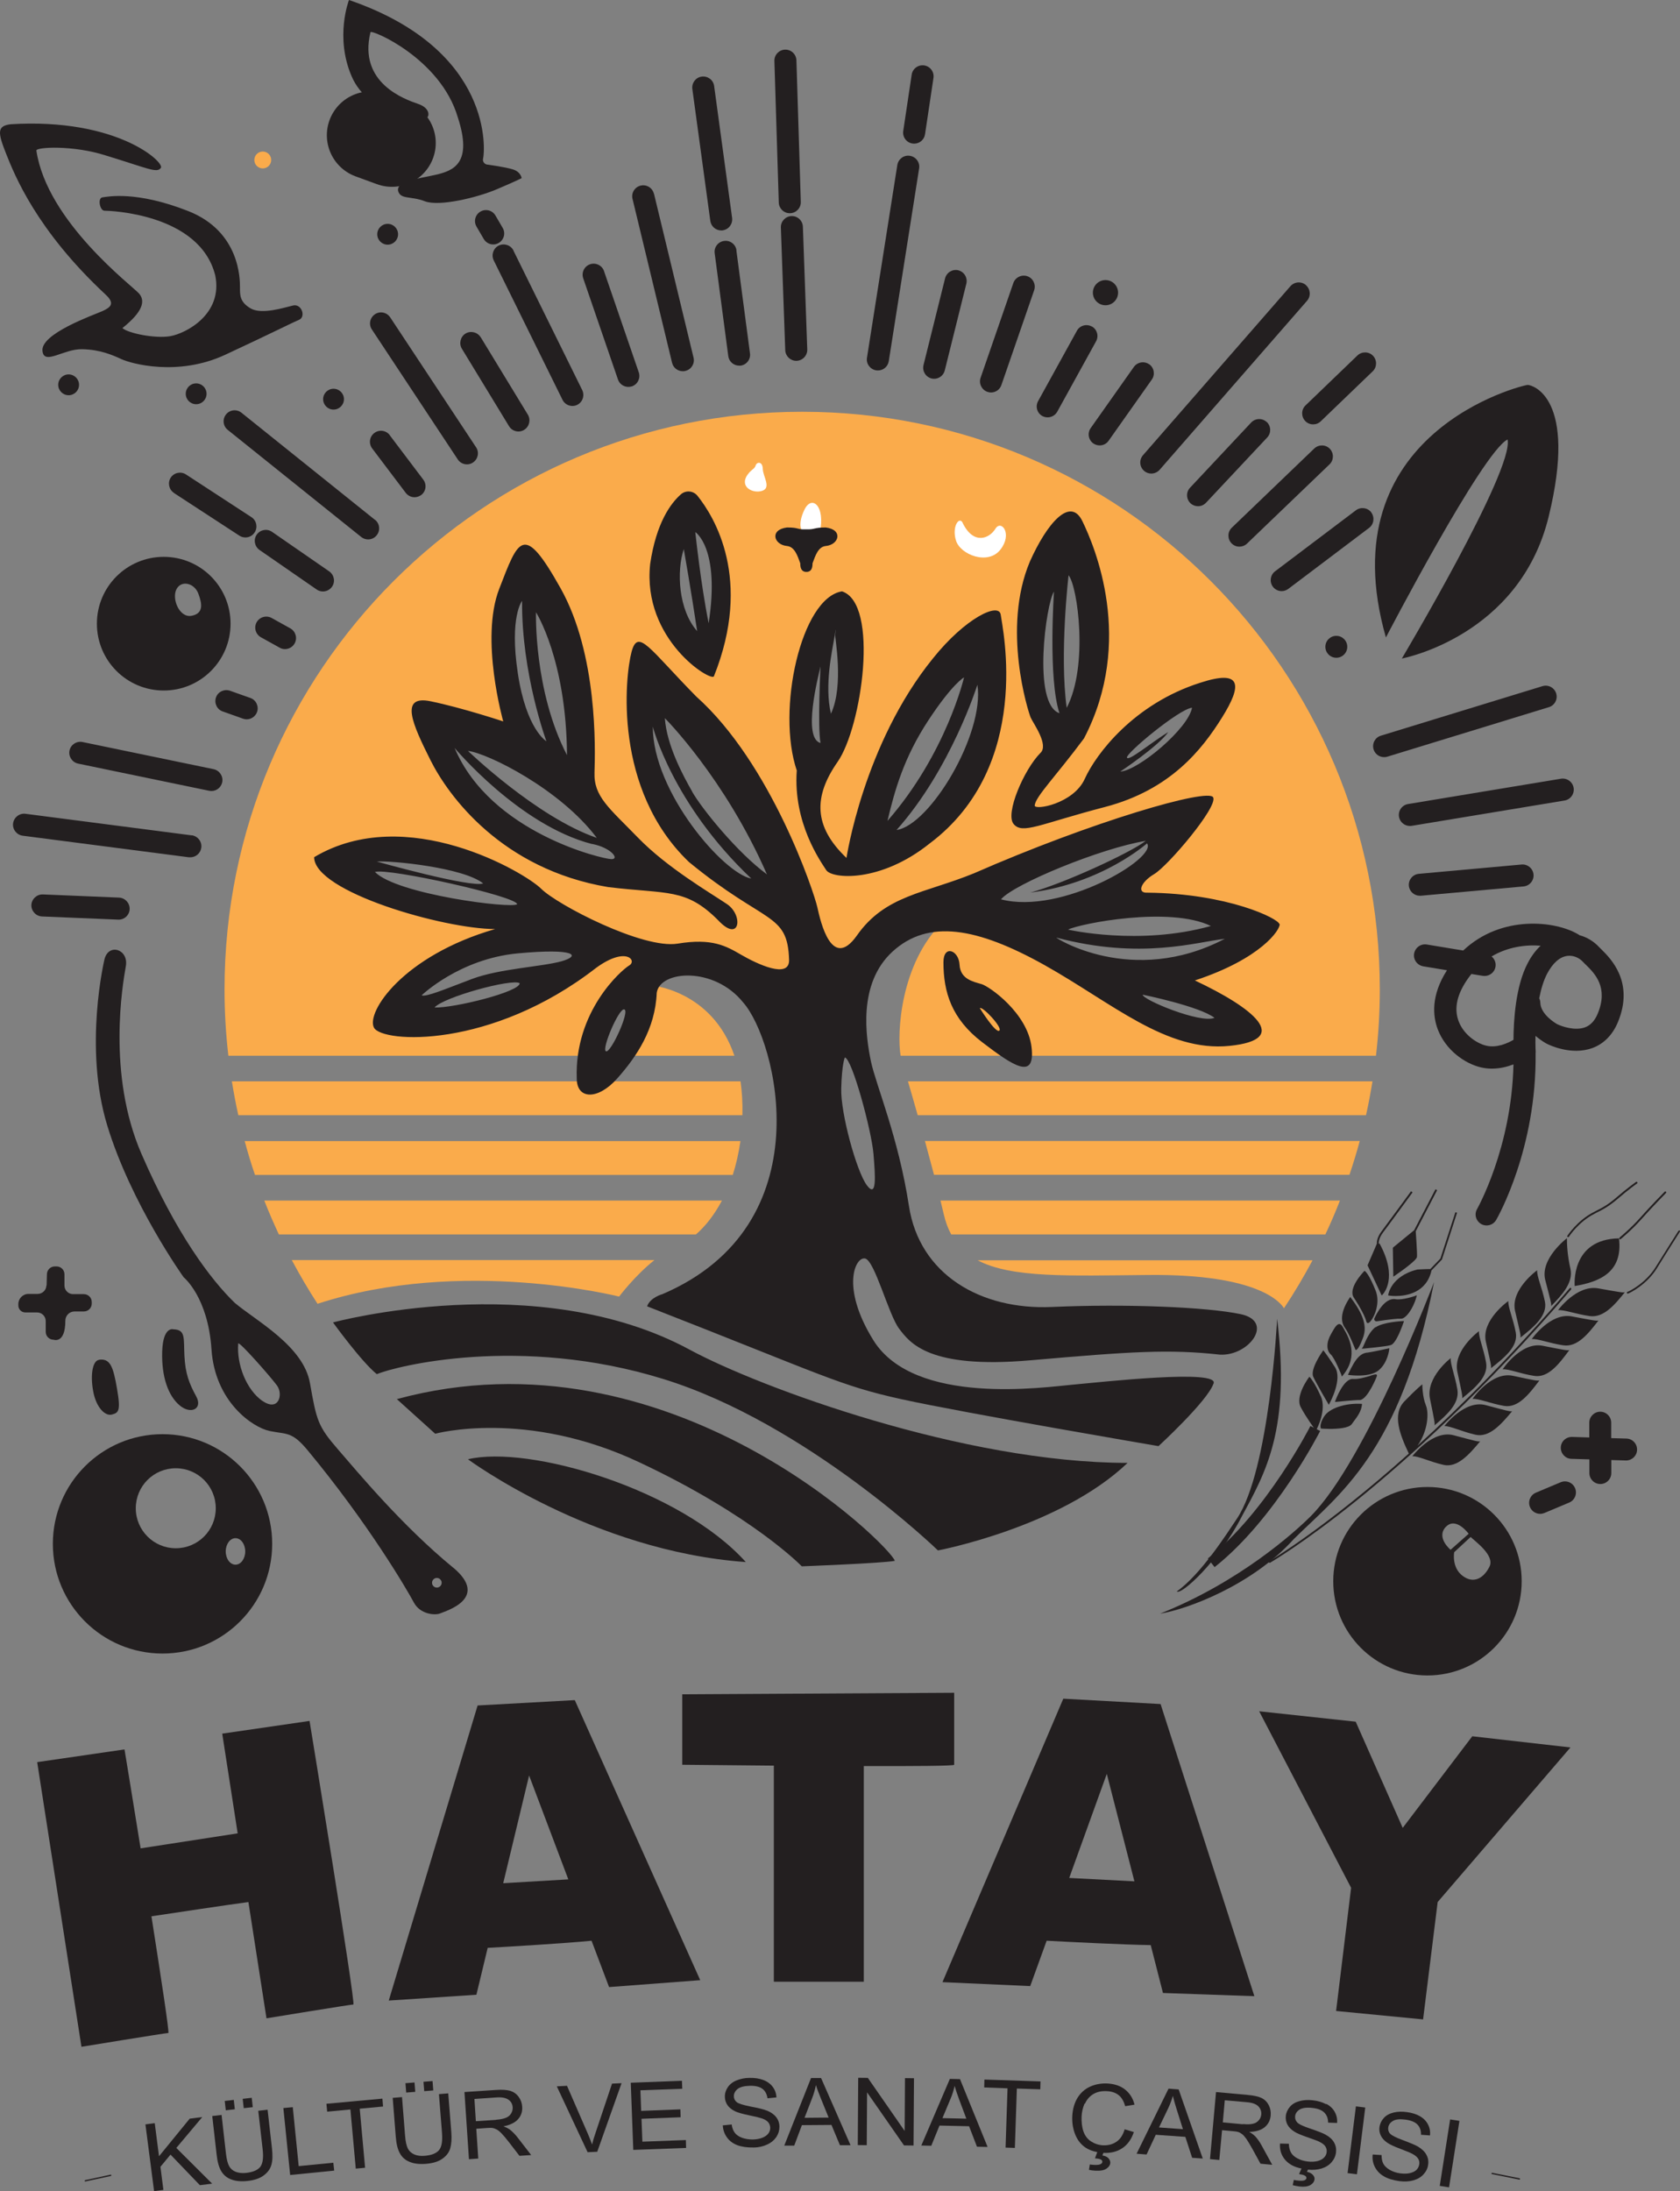 <?xml version="1.0" encoding="utf-8"?>
<svg xmlns="http://www.w3.org/2000/svg" viewBox="36.576 72.25 153.344 199.97" width="153.344px" height="199.97px">
  <rect x="36.576" y="72.25" width="153.344" height="199.97" fill="#808080" stroke="none"/>
  <defs>
    <style>
      .st0 {
        fill: none;
        stroke-miterlimit: 10;
      }

      .st0, .st1 {
        stroke: #231f20;
      }

      .st1 {
        stroke-linecap: round;
        stroke-linejoin: round;
        stroke-width: 8px;
      }

      .st1, .st2 {
        fill: #231f20;
      }

      .st3 {
        fill: #fff;
      }

      .st4 {
        fill: #dadbdc;
      }

      .st5 {
        fill: #faab4b;
      }
    </style>
  </defs>
  <g transform="matrix(1, 0, 0, 1, 0, -7.105427357601002e-15)">
    <path class="st5" d="M109.79,109.83c-29.12,0-52.72,23.6-52.72,52.72,0,2.05.12,4.06.35,6.05h46.19c-2.05-6.03-7.65-6.43-7.65-6.43l1.99-2.21,7.52,1.88s5.64,1.88,5.97,1.88,5.53-5.64,5.53-5.64c0,0,9.73-5.64,5.64-1.66-3.86,3.76-4.18,10.17-3.83,12.18h43.39c.23-1.98.35-4,.35-6.05,0-29.12-23.6-52.72-52.72-52.72ZM85.42,128.13s.03-.07.06-.08c.04,0,.07,0,.09.04.03.04,2.79,4.45,2.84,13.08,0,.04-.03.07-.06.08,0,0-.01,0-.02,0-.03,0-.06-.02-.07-.05-3.03-5.83-2.84-13.01-2.84-13.08ZM84.16,127.02s.06-.04.09-.03c.03.01.06.04.06.08-.05,6.57,2.19,12.73,2.21,12.79.01.03,0,.07-.02.09-.02.01-.03.02-.05.02-.01,0-.03,0-.04-.01-.08-.04-1.88-1.13-2.65-6.28-.77-5.14.36-6.61.41-6.67ZM79.21,140.75s.05-.05.09-.05c1.91.23,8.52,3.57,11.82,7.97.02.03.02.07,0,.1-.02.02-.04.03-.07.03,0,0-.02,0-.03,0-5.45-1.87-11.73-7.89-11.8-7.95-.03-.02-.03-.06-.02-.1ZM78.02,140.43s.08-.01.11.02c.06.07,5.94,7.05,12.5,8.74,1.35.26,2.16.95,2.13,1.32,0,.07-.06.24-.37.24-.85,0-11.12-2.45-14.39-10.21-.02-.04,0-.08.03-.1ZM70.96,150.8c1.33-.12,7.98.56,9.77,2.02.02.02.04.05.03.08s-.03.05-.06.06c-.1.03-.24.04-.41.04-2.06,0-9.03-1.95-9.35-2.04-.04-.01-.06-.05-.06-.09,0-.04.04-.07.08-.08ZM70.72,151.81s.03-.05.05-.06c1.08-.36,11.59,1.91,12.92,2.8.11.08.17.14.17.22,0,.02,0,.05-.02.07-.05.05-.18.11-.7.11-.02,0-.03,0-.05,0-2.43-.02-10.59-1.24-12.35-3.05-.02-.02-.03-.05-.02-.08ZM83.97,162.23c-.81.84-5.95,2.05-7.64,2.05-.03,0-.07,0-.1,0-.03,0-.06-.02-.07-.05s0-.06.01-.09c.76-.92,7.09-2.72,7.88-2.24.02.01.04.04.04.07,0,.08-.03.17-.12.26ZM87.86,160.06c-.7.2-1.71.34-2.87.5-1.77.25-3.77.53-5.28,1.1-.48.18-.93.35-1.34.51-1.59.61-2.63,1.01-3.13,1.01-.08,0-.14,0-.19-.03-.03,0-.05-.03-.05-.06,0-.03,0-.06.02-.08.03-.03,3.52-3.36,8.82-3.85,1.47-.14,4.9-.39,5.02.25.04.22-.29.44-.99.64ZM92.13,168.18s-.12.11-.22.11c-.02,0-.04,0-.06-.01-.12-.04-.23-.2,0-.98.29-.97,1.23-3.11,1.71-3,.05.01.13.05.16.17.16.6-1.03,3.21-1.59,3.72ZM100,120.74s.06-.02.09,0c.09.06,2.31,1.55,1.26,8.41,0,.04-.04.07-.08.07h0s-.07-.03-.08-.07c-.71-3.51-1.22-8.28-1.22-8.33,0-.03.01-.06.04-.08ZM98.91,122.33s.05-.06.09-.06c.04,0,.07.03.08.07,0,.04.73,4.15,1.22,7.49,0,.04-.01.07-.05.09-.01,0-.02,0-.04,0-.02,0-.05,0-.06-.03-1.69-1.91-1.96-5.42-1.24-7.57ZM105.22,152.47s-.04.05-.07.05c0,0,0,0-.01,0-1.31-.23-3.56-2.24-5.48-4.89-2.27-3.13-3.57-6.43-3.57-9.07,0-.04.03-.08.07-.08.04,0,.08.02.09.06,0,.02.46,1.79,1.79,4.36,1.22,2.38,3.46,5.95,7.18,9.47.03.03.03.07.02.1ZM106.64,152.11s-.03.02-.05.02c-.02,0-.03,0-.05-.02-2.81-2.07-6-6.09-6.85-7.57-.58-1.01-2.33-4.07-2.51-6.75,0-.03.02-.07.05-.08.03-.01.07,0,.09.02.06.06,5.55,5.61,9.34,14.29.02.03,0,.08-.02.1ZM111.56,140.05s0,.06-.03.08c-.02.01-.04.02-.06.02,0,0-.01,0-.02,0-1.1-.29-1.14-2.62-.1-6.91l.04-.18s.05-.07.09-.06c.04,0,.07.04.07.09,0,.05-.27,5.5,0,6.97ZM112.49,137.43s-.04.05-.08.05c0,0,0,0,0,0-.04,0-.06-.03-.07-.06-.54-2.3-.06-4.94.23-6.51.04-.21.07-.4.1-.57.12-.72.12-.72.21-.71q.09.01.01.57s0,0,0,0c0,.04.02.23.05.45.16,1.27.57,4.63-.44,6.78ZM147.14,156.69s.05.05.05.08-.03.06-.06.07c-2.48.69-4.96.91-7.09.91-3.45,0-5.96-.56-6-.57-.03,0-.06-.04-.06-.07,0-.03.01-.07.05-.08,1.17-.58,9.34-2.17,13.11-.33ZM138.78,142.6s2.83-1.89,4.02-3.18c-.45.3-.91.63-1.33.93-1.16.83-1.78,1.25-2.01,1.17-.05-.02-.08-.05-.1-.11-.02-.06,0-.13.08-.23.59-.86,4.81-4.32,5.93-4.43.03,0,.05,0,.07.03.02.02.03.05.02.07-.34,1.95-4.94,5.78-6.62,5.9,0,0,0,0,0,0-.04,0-.07-.02-.08-.06-.01-.04,0-.08.03-.1ZM134.03,124.74s.03-.06.06-.07c.03,0,.07,0,.09.03.83,1,1.84,8.36-.16,12.19-.01.03-.04.04-.07.04,0,0,0,0-.01,0-.04,0-.06-.03-.07-.07-.66-4.84.16-12.05.17-12.12ZM131.84,130.38c.18-1.93.56-3.72.87-4.18.02-.03.06-.04.1-.03.04.01.06.05.06.08,0,.08-.54,7.95.5,11.07.01.03,0,.06-.02.09-.02.02-.04.02-.06.02,0,0-.02,0-.03,0-.49-.16-.87-.63-1.12-1.4-.56-1.67-.42-4.25-.29-5.65ZM117.58,147.25s-.03,0-.04,0c-.03-.02-.05-.06-.04-.09.65-2.76,1.47-5.74,3.73-9.18,2.21-3.36,3.26-3.94,3.3-3.97.03-.02.06-.01.09,0,.03.02.04.05.03.09-.02.07-1.68,7.03-7.01,13.13-.02.02-.04.03-.06.03ZM122.24,144.97c-1.38,1.85-2.73,2.96-3.82,3.11,0,0,0,0-.01,0-.03,0-.06-.02-.07-.04-.02-.03-.01-.07.01-.1,4.92-5.53,7.34-13.16,7.36-13.23.01-.04.05-.06.09-.06.04,0,.07.03.08.07.43,2.93-1.5,7.37-3.64,10.24ZM127.93,154.4s-.05-.03-.06-.06,0-.06.02-.08c1.22-1.46,9.28-4.71,13.26-5.36.04,0,.08.01.09.05.02.04,0,.08-.03.1-1.29.99-6.24,3.32-9.43,4.38,5.77-1.07,9.39-4.26,9.43-4.29.02-.02.04-.02.06-.02.02,0,.04.01.06.03.11.15.18.41-.12.85-.69,1.02-2.89,2.42-5.34,3.38-1.33.52-3.58,1.25-5.83,1.25-.72,0-1.43-.07-2.12-.25ZM147.46,165.22c-.15.06-.35.09-.58.09-1.62,0-5.02-1.36-5.87-1.99-.16-.12-.22-.21-.21-.29,0-.02.02-.04.03-.06.02-.01.04-.02.07-.01.21.04,5.2,1.07,6.58,2.12.02.02.04.05.03.08,0,.03-.02.05-.05.07ZM148.41,158c-2.83,1.48-5.49,1.94-7.71,1.94-1.16,0-2.19-.12-3.06-.29-2.82-.55-4.62-1.68-4.7-1.76-.03-.03-.03-.07-.01-.11s.06-.05.1-.04c6.28,1.67,10.91.86,13.67.37.64-.11,1.2-.21,1.67-.26.04,0,.08.02.09.06.01.04,0,.08-.04.1Z"/>
    <path class="st5" d="M104.16,170.94h-46.42c.17,1.04.36,2.07.59,3.09h46.01c.03-1.14-.04-2.16-.17-3.09Z"/>
    <path class="st5" d="M103.46,179.48c.3-.94.54-1.97.7-3.09h-45.25c.28,1.04.59,2.08.94,3.09h43.61Z"/>
    <path class="st5" d="M100.1,184.91c.86-.75,1.68-1.78,2.37-3.09h-41.77c.41,1.05.86,2.08,1.33,3.09h38.06Z"/>
    <path class="st5" d="M93.08,190.59s1.45-1.93,3.23-3.34h-33.1c.73,1.37,1.51,2.7,2.35,3.99,13.16-4.3,27.52-.66,27.52-.66Z"/>
    <path class="st5" d="M121,176.38c.27.99.55,2.03.83,3.09h37.92c.34-1.02.66-2.05.94-3.09h-39.68Z"/>
    <path class="st5" d="M119.45,170.94c.25.86.56,1.91.89,3.09h40.92c.23-1.02.42-2.05.59-3.09h-42.4Z"/>
    <path class="st5" d="M125.79,187.26c3.09,1.64,8.28,1.42,15.62,1.35,10.16-.1,12.11,2.6,12.36,3.04.94-1.41,1.81-2.88,2.61-4.38h-30.58Z"/>
    <path class="st5" d="M122.42,181.82c.1.42.2.84.3,1.25.16.7.39,1.31.68,1.84h34.15c.48-1.01.92-2.04,1.33-3.09h-36.46Z"/>
    <path class="st3" d="M104.8,115.59c.35-.51.65-.52.75-.86s.63-.4.65.31.79,1.71-.04,2-2.13-.33-1.36-1.46Z"/>
    <path class="st3" d="M109.79,120.73s-.46-.56.21-1.96c.67-1.4,1.94-.35,1.4,2.09-.54,2.44-1.55.38-1.61-.13Z"/>
    <path class="st2" d="M72.8,199.94l3.5,3.16s8.27-2.28,18.64,2.61c10.38,4.88,14.82,9.49,14.82,9.49,0,0,7.38-.28,8.49-.5-.22-1.17-20.53-21.53-45.45-14.76ZM66.97,192.94s2.61,3.61,4,4.72c1.72-.72,13.04-3.61,26.14.44s25.08,15.65,25.08,15.65c0,0,11.15-2.11,17.31-7.99-14.93,0-33.57-6.88-39.95-10.32-13.93-7.55-32.57-2.5-32.57-2.5ZM79.29,205.43s11.32,8.38,25.36,9.38c-5.99-6.66-19.81-10.71-25.36-9.38ZM108.41,122.08c.71.07.97.92,1.21,1.58,0,.36.07.72.46.78.03,0,.07,0,.1,0,.03,0,.06,0,.1,0,.39-.06.46-.41.46-.78.25-.66.5-1.51,1.21-1.58,1.21-.11,1.61-1.49,0-1.69-1.15,0-.95.2-1.81.17-.86.03-.58-.17-1.73-.17-1.61.2-1.21,1.58,0,1.69ZM109.3,142.59c-.33,4.79,2.17,8.26,2.69,9.07.52.81,4.94,1.18,9.44-2.43,9.44-7.08,6.64-19.69,6.49-20.87-.15-1.18-3.24.29-6.19,3.98-6.34,7.82-7.89,18.21-7.89,18.21-3.02-2.88-3.02-5.6-.81-8.77,2.21-3.17,3.83-14.45.4-15.56-3.73.59-6.01,10.84-4.12,16.37ZM118.41,148c4.99-5.6,7.38-13.26,7.38-13.26.67,4.49-4.33,12.82-7.38,13.26ZM121.3,138.01c2.22-3.38,3.27-3.94,3.27-3.94,0,0-1.61,6.94-6.99,13.1.67-2.83,1.5-5.77,3.72-9.16ZM111.47,140.06c-1.66-.44-.22-6.05,0-6.99,0,0-.28,5.49,0,6.99ZM112.75,130.35c.22-1.33.06-.17.06-.17-.06.17.83,4.61-.39,7.21-.61-2.61.11-5.72.33-7.05ZM129.1,147.46c.81.96,2.36,0,8.33-1.56,5.97-1.56,8.85-5.22,10.69-8.17s1.84-4.42-1.99-3.17c-6.05,1.92-9.51,6.49-10.54,8.77-1.03,2.29-4.61,2.9-4.57,2.43.07-.81,1.92-2.65,4.5-6.12,4.65-8.92.96-17.55-.15-19.83-1.11-2.29-3.24.22-4.79,3.69-2.58,6.12-.15,13.71.07,14.23s1.7,2.51.88,3.25c-1.47,1.48-3.24,5.53-2.43,6.48ZM139.44,141.39c-.11-.39,4.77-4.44,5.94-4.55-.33,1.89-4.88,5.72-6.55,5.83,0,0,3.5-2.33,4.38-3.61-1.61,1-3.66,2.72-3.77,2.33ZM134.11,124.75c.83,1,1.83,8.27-.17,12.1-.67-4.88.17-12.1.17-12.1ZM132.78,126.24s-.55,7.94.5,11.1c-2.5-.83-1.22-10.04-.5-11.1ZM126.15,162.06c-.74-.22-1.92-.44-1.99-1.77-.07-1.33-1.47-1.85-1.47-.22,0,2.73.74,5.16,3.54,7.3,2.8,2.14,4.87,3.54,4.5.44-.37-3.1-3.83-5.53-4.57-5.75ZM127.79,166.31c-.33.28-1.78-2.05-1.78-2.05.22-.22,2.11,1.78,1.78,2.05ZM92.09,153.21c5.46.66,7.08.07,10.03,3.02,1.99,2.14,2.34-.44.81-1.47-1.53-1.03-5.46-3.32-8.11-6.05-2.65-2.73-4.06-3.76-3.98-5.97.07-2.21.29-10.77-3.1-16.81-3.39-6.05-3.83-4.5-5.6.07-1.77,4.57.37,12.09.37,12.09,0,0-3.76-1.25-6.64-1.84s-1.62,2.14,0,5.38,6.49,9.95,16.22,11.58ZM85.5,128.13s2.77,4.33,2.83,13.04c-3.05-5.88-2.83-13.04-2.83-13.04ZM84.23,127.08c-.06,6.66,2.22,12.82,2.22,12.82,0,0-1.83-1.05-2.61-6.21-.78-5.16.39-6.6.39-6.6ZM91.05,148.72c-5.49-1.89-11.76-7.94-11.76-7.94,1.83.22,8.43,3.5,11.76,7.94ZM90.61,149.27c1.72.33,2.55,1.39,1.78,1.39s-11.04-2.39-14.32-10.15c0,0,5.88,7.05,12.54,8.77ZM153.36,156.6c-.07-.52-4.72-2.8-12.02-2.88-1.03.07-.66-.96.59-1.7,1.25-.74,5.82-6.12,5.38-7-.44-.88-11.06,2.21-21.83,6.93-4.5,1.84-8.11,1.99-10.69,5.68-2.29,3.24-3.32-1.25-3.61-2.58s-4.2-13.12-11.06-19.24c-4.28-4.35-5.31-6.27-5.9-4.06-.59,2.21-1.7,12.53,5.24,19.17,7,5.75,9,4.57,9.14,8.92.06,1.81-2.95.37-4.35-.44-1.4-.81-2.65-1.55-5.82-1.03-3.17.52-10.99-3.54-12.46-5.01-1.47-1.47-12.31-7.89-20.72-2.88,0,3.17,11.87,6.56,16.52,6.56-8.41,2.43-11.8,7.59-11.06,9,.74,1.4,10.69,1.99,20.28-5.46,2.73-1.99,3.76-.66,3.02-.22-.74.44-5.01,4.2-4.79,10.32,0,1.92,1.92,1.99,3.69,0,1.77-1.99,3.47-4.5,3.61-7.82.29-2.06,5.24-2.43,7.89.88,3.02,3.39,7.45,20.28-7.37,26.62,0,0-1.11.29-1.4,1.11,16.22,6.34,17.55,7.23,23.23,8.48,5.68,1.25,23.45,4.28,23.45,4.28,0,0,4.42-4.06,5.01-5.68.74-1.4-10.32-.15-12.83.07-2.51.22-14.45,1.99-18.21-4.06-3.02-4.87-1.62-7.67-.74-7.45.88.22,2.14,5.16,3.1,6.41.96,1.25,2.65,3.69,11.94,2.88,9.29-.81,12.68-1.03,17.33-.52,2.65.15,5.01-3.02,1.92-3.69-3.1-.66-10.54-.96-17.25-.66-6.49.29-12.09-2.95-13.05-9.22-.96-6.27-3.02-11.06-3.47-13.2-.44-2.14-1.25-7.08,1.99-10.03s7.67-2.21,13.86,1.25c6.19,3.47,11.13,7.96,16.89,7.37,5.75-.59,2.14-3.47-3.17-5.97,6.05-1.99,7.82-4.65,7.74-5.16ZM96.16,138.56s1.78,7.05,8.99,13.87c-2.5-.44-8.99-7.88-8.99-13.87ZM99.76,144.5c-.89-1.55-2.33-4.27-2.5-6.71,0,0,5.49,5.49,9.32,14.26-2.72-2-5.94-5.99-6.83-7.55ZM80.68,152.88c-1.22.39-9.71-2-9.71-2,1.28-.11,7.94.55,9.71,2ZM70.8,151.83c1.17-.39,12.93,2.22,12.98,2.94-.44.44-10.99-.89-12.98-2.94ZM76.24,164.2c.78-.94,7.05-2.66,7.77-2.22.06.78-5.99,2.28-7.77,2.22ZM87.83,159.98c-1.78.5-5.66.67-8.16,1.61-2.5.94-4.16,1.66-4.61,1.5,0,0,3.44-3.33,8.77-3.83s5.77.22,4,.72ZM91.89,168.2c-.44-.17,1.17-3.94,1.66-3.83.56.12-1.22,4-1.66,3.83ZM116.3,177.52c.17,2.05.33,4.16-.61,2.89-.94-1.28-2.39-6.55-2.33-8.82.06-2.28.33-2.83.33-2.83.67.11,2.44,6.71,2.61,8.77ZM147.1,156.76c-6.55,1.83-13.04.33-13.04.33,1.11-.55,9.27-2.16,13.04-.33ZM127.95,154.32c1.17-1.39,9.1-4.66,13.21-5.33-1.44,1.11-7.6,3.94-10.54,4.72,6.55-.83,10.65-4.49,10.65-4.49,1,1.33-7.82,6.55-13.32,5.11ZM147.43,165.14c-1.28.55-6.6-1.66-6.55-2.11,0,0,5.16,1.05,6.55,2.11ZM133,157.82c7.71,2.05,12.82.39,15.37.11-8.49,4.44-15.59-.17-15.37-.11ZM101.74,133.97c3.55-8.87.03-14.56-1.5-16.47-.38-.47-1.07-.53-1.52-.13-.9.79-2.24,2.56-2.8,6.35-.74,6.93,5.6,10.8,5.82,10.25ZM101.26,129.13c-.72-3.55-1.22-8.32-1.22-8.32,0,0,2.28,1.44,1.22,8.32ZM98.99,122.36s.72,4.11,1.22,7.49c-1.72-1.94-1.89-5.49-1.22-7.49Z"/>
    <path class="st3" d="M124.45,119.97c-.32-.65-1.02.35-.61,1.63s2.92,2.26,4.05.81c1.13-1.44.08-2.78-.46-1.9s-1.98,1.52-2.99-.54Z"/>
    <path class="st2" d="M51.41,203.14c-5.53,0-10.01,4.48-10.01,10.01s4.48,10.01,10.01,10.01,10.01-4.48,10.01-10.01-4.48-10.01-10.01-10.01ZM52.62,213.55c-2.01,0-3.65-1.63-3.65-3.65s1.63-3.65,3.65-3.65,3.65,1.63,3.65,3.65-1.63,3.65-3.65,3.65ZM58.07,215.05c-.49,0-.89-.54-.89-1.21s.4-1.21.89-1.21.89.54.89,1.21-.4,1.21-.89,1.21Z"/>
    <path class="st2" d="M40.83,189.57l.03-1.04c.01-.39.33-.7.72-.7h.16c.4,0,.72.32.72.72v1.02c0,.44.35.79.79.79h.98c.4,0,.72.32.72.72v.14c0,.4-.32.72-.72.72h-.85c-.47,0-.84.38-.84.85,0,2.13-1.07,1.73-1.07,1.73-.4,0-.72-.32-.72-.72v-.98c0-.44-.35-.79-.79-.79h-1.07c-.35,0-.64-.28-.64-.64v-.12c0-.51.41-.93.92-.93.28,0,.58,0,.84,0,.43,0,.79-.34.8-.77Z"/>
    <path class="st2" d="M52.42,193.57c1.11.04.91.79.99,2.42s.44,2.54,1.07,3.69c.63,1.15-.48,1.7-1.51.83s-1.66-2.58-1.59-4.92c.08-2.34,1.03-2.02,1.03-2.02Z"/>
    <path class="st2" d="M45.6,196.35c1.02-.15,1.31.59,1.66,2.66.36,2.06.12,2.18-.48,2.34s-1.43-.63-1.7-2.14c-.28-1.51-.04-2.77.52-2.85Z"/>
    <path class="st2" d="M77.95,215.33c-4.68-3.84-8.72-8.72-10.54-10.82-1.82-2.1-1.94-2.62-2.54-6.02-.59-3.41-4.95-5.71-6.86-7.33-2.18-2.1-5.35-6.3-8.52-13.6-3.17-7.29-1.7-15.58-1.43-17.12.28-1.55-1.55-2.14-1.94-.67,0,0-1.94,8.01.24,15.18,2.18,7.17,6.98,13.87,6.98,13.87,0,0,2.22,1.78,2.54,6.58.32,4.8,3.77,7.13,5.31,7.45,1.55.32,2.02.02,3.45,1.74,5.59,6.74,9.12,12.8,9.71,13.91.59,1.11,1.98,1.19,2.42.99s4.52-1.35,1.19-4.16ZM60.53,200.11c-1.47-1.03-2.36-3.32-2.21-5.24.02-.3,2.95,3.02,3.54,3.83.59.81.15,2.43-1.33,1.4ZM76.45,217.14c-.24,0-.44-.2-.44-.44s.2-.44.44-.44.44.2.44.44-.2.44-.44.44Z"/>
    <path class="st2" d="M47.46,154.17l-6.97-.29c-.55-.02-1.02.41-1.05.96-.02.55.41,1.02.96,1.05l6.97.29s.03,0,.04,0c.54,0,.98-.42,1-.96.02-.55-.41-1.02-.96-1.05ZM54.08,148.49l-15.18-1.97c-.55-.07-1.05.32-1.13.87-.07.55.32,1.05.87,1.13l15.18,1.97s.09,0,.13,0c.5,0,.93-.37,1-.88.07-.55-.32-1.05-.87-1.13ZM56.08,142.45l-11.97-2.48c-.54-.11-1.08.24-1.19.78-.11.54.24,1.07.78,1.19l11.97,2.48c.07.01.14.02.21.02.47,0,.88-.33.98-.8.11-.54-.24-1.07-.78-1.19ZM59.43,135.95l-1.86-.66c-.52-.18-1.1.09-1.28.61-.18.52.09,1.1.61,1.28l1.86.66c.11.04.22.06.33.06.41,0,.8-.26.95-.67.18-.52-.09-1.1-.61-1.28ZM63.08,129.6l-1.71-.95c-.49-.27-1.1-.09-1.37.39-.27.49-.09,1.1.39,1.37l1.71.95c.15.09.32.13.49.13.35,0,.7-.19.88-.52.27-.49.09-1.1-.39-1.37ZM52.45,117.24l5.98,3.9c.17.11.36.16.55.16.33,0,.65-.16.84-.46.3-.46.17-1.09-.29-1.39l-5.98-3.9c-.46-.3-1.09-.17-1.39.29-.3.46-.17,1.09.29,1.39ZM66.63,124.4l-5.22-3.61c-.46-.32-1.08-.2-1.4.25-.32.46-.2,1.08.25,1.4l5.22,3.61c.17.12.37.18.57.18.32,0,.63-.15.83-.43.32-.46.2-1.08-.25-1.4ZM70.81,119.7l-12.19-9.78c-.43-.35-1.07-.28-1.41.15-.35.43-.28,1.07.15,1.41l12.19,9.78c.19.15.41.22.63.22.29,0,.59-.13.78-.38.35-.43.28-1.07-.15-1.41ZM72.15,111.96c-.33-.44-.96-.53-1.41-.19-.44.33-.53.96-.19,1.41l3.06,4.05c.2.26.5.4.8.4.21,0,.42-.07.61-.2.44-.33.53-.96.19-1.41l-3.06-4.05ZM72.19,101.21c-.31-.46-.93-.59-1.39-.28-.46.31-.59.93-.28,1.39l7.84,11.86c.19.29.51.45.84.45.19,0,.38-.05.55-.17.46-.31.59-.93.28-1.39l-7.84-11.86ZM80.45,103.03c-.29-.47-.91-.62-1.38-.34-.47.29-.62.91-.34,1.38l4.31,7.08c.19.31.52.48.86.48.18,0,.36-.05.52-.15.47-.29.62-.91.34-1.38l-4.31-7.08ZM80.73,94.06c.19.32.52.5.87.5.17,0,.34-.04.5-.14.48-.28.64-.89.36-1.37l-.66-1.13c-.28-.48-.89-.64-1.37-.36-.48.28-.64.89-.36,1.37l.66,1.13ZM83.45,95.12c-.25-.5-.85-.7-1.35-.46-.5.25-.7.85-.46,1.35l6.28,12.73c.17.35.53.56.9.56.15,0,.3-.03.44-.1.5-.25.7-.85.46-1.35l-6.28-12.73ZM91.71,96.99c-.18-.52-.75-.8-1.28-.62-.52.18-.8.75-.62,1.28l3.17,9.23c.14.42.53.68.95.68.11,0,.22-.02.33-.05.52-.18.8-.75.62-1.28l-3.17-9.23ZM96.26,89.93c-.13-.54-.67-.87-1.21-.74-.54.13-.87.67-.74,1.21l3.61,14.96c.11.46.52.77.98.77.08,0,.16,0,.24-.03.54-.13.87-.67.74-1.21l-3.61-14.96ZM102.54,93.27c.55-.07.93-.58.86-1.13l-1.64-12.04c-.07-.55-.58-.93-1.13-.86-.55.07-.93.58-.86,1.13l1.64,12.04c.07.5.5.87.99.87.05,0,.09,0,.14,0ZM103.8,95.1c-.07-.55-.58-.94-1.13-.86-.55.07-.94.58-.86,1.13l1.24,9.38c.07.51.5.87.99.87.04,0,.09,0,.13,0,.55-.07.94-.58.86-1.13l-1.24-9.38ZM108.67,91.71s.02,0,.03,0c.55-.02.99-.48.97-1.04l-.4-12.92c-.02-.55-.48-.99-1.04-.97-.55.02-.99.48-.97,1.04l.4,12.92c.02.54.46.97,1,.97ZM108.82,91.97c-.55.02-.99.49-.97,1.04l.4,11.2c.02.54.47.97,1,.97.01,0,.02,0,.04,0,.55-.02.99-.49.97-1.04l-.4-11.2c-.02-.55-.48-.99-1.04-.97ZM121.78,79.36c.08-.55-.3-1.06-.85-1.14-.55-.08-1.06.3-1.14.85l-.77,5.14c-.08.55.3,1.06.85,1.14.05,0,.1.01.15.01.49,0,.92-.36.99-.86l.77-5.14ZM119.63,86.47c-.55-.09-1.06.29-1.15.84l-2.77,17.59c-.09.55.29,1.06.84,1.15.05,0,.11.01.16.01.49,0,.91-.35.99-.85l2.77-17.59c.09-.55-.29-1.06-.84-1.15ZM124.06,96.92c-.54-.13-1.08.19-1.22.73l-1.97,7.92c-.13.54.19,1.08.73,1.22.08.02.16.03.24.03.45,0,.86-.31.97-.76l1.97-7.92c.13-.54-.19-1.08-.73-1.22ZM130.35,97.46c-.52-.18-1.1.1-1.28.62l-2.99,8.65c-.18.52.1,1.1.62,1.28.11.04.22.06.33.06.42,0,.81-.26.95-.68l2.99-8.65c.18-.52-.1-1.1-.62-1.28ZM136.23,102.05c-.49-.27-1.1-.09-1.36.39l-3.54,6.42c-.27.49-.09,1.1.39,1.36.15.08.32.12.48.12.35,0,.7-.19.88-.52l3.54-6.42c.27-.49.09-1.1-.39-1.36ZM141.47,105.5c-.45-.32-1.08-.21-1.4.24l-3.94,5.58c-.32.45-.21,1.08.24,1.4.18.12.38.18.58.18.32,0,.63-.15.82-.43l3.94-5.58c.32-.45.21-1.08-.24-1.4ZM155.78,98.27c-.42-.36-1.05-.32-1.42.1l-13.46,15.43c-.36.42-.32,1.05.1,1.42.19.17.43.25.66.25.28,0,.56-.12.76-.34l13.46-15.43c.36-.42.32-1.05-.1-1.42ZM152.2,110.77c-.4-.38-1.04-.36-1.42.04l-5.58,5.95c-.38.4-.36,1.04.04,1.42.19.18.44.27.69.27.27,0,.53-.11.73-.32l5.58-5.95c.38-.4.36-1.04-.04-1.42ZM155.71,110.67c.2.21.46.31.72.31s.5-.09.7-.28l4.74-4.56c.4-.38.41-1.02.03-1.42-.38-.4-1.02-.41-1.42-.03l-4.74,4.56c-.4.38-.41,1.02-.03,1.42ZM157.96,113.21c-.38-.4-1.02-.41-1.42-.03l-7.53,7.23c-.4.38-.41,1.02-.03,1.42.2.21.46.31.72.31.25,0,.5-.09.7-.28l7.53-7.23c.4-.38.41-1.02.03-1.42ZM161.75,119.02c-.33-.44-.96-.53-1.41-.2l-7.38,5.57c-.44.33-.53.96-.2,1.41.2.26.5.4.8.4.21,0,.42-.07.6-.2l7.38-5.57c.44-.33.53-.96.2-1.41ZM178.62,135.54c-.16-.53-.72-.83-1.25-.67l-14.75,4.52c-.53.16-.83.72-.67,1.25.13.43.53.71.96.71.1,0,.2-.01.29-.04l14.75-4.52c.53-.16.83-.72.67-1.25ZM165.43,147.62l13.95-2.31c.55-.09.92-.61.83-1.16-.09-.55-.61-.92-1.16-.83l-13.95,2.31c-.55.09-.92.61-.83,1.16.08.49.51.84.99.84.05,0,.11,0,.17-.01ZM166.26,154l9.38-.85c.55-.05.96-.54.91-1.09s-.54-.96-1.09-.91l-9.38.85c-.55.05-.96.54-.91,1.09.05.52.49.91,1,.91.03,0,.06,0,.09,0ZM176.75,168.3s-.04-.63-.02-1.51c.52.44.97.69,1.02.71.22.12,2.25,1.1,4.17.4,1.04-.38,1.85-1.2,2.33-2.36,1.52-3.65-.66-5.81-1.49-6.63-.08-.08-.15-.15-.21-.21-.5-.54-1.13-.92-1.81-1.1-.04-.03-.07-.06-.12-.08-2.03-1.22-6.99-1.82-10.49,1.48l-3.32-.55c-.55-.09-1.06.28-1.16.83-.09.55.28,1.06.83,1.16l2.17.36c-1.48,2.31-1.29,4.18-.85,5.37.73,1.94,2.5,3.15,3.93,3.49.34.08.68.12,1.01.12.73,0,1.41-.17,1.98-.39-.17,7.62-3.29,13.14-3.32,13.2-.28.48-.11,1.09.37,1.37.16.09.33.13.5.13.35,0,.68-.18.87-.5.15-.26,3.7-6.51,3.6-15.22,0-.02,0-.03,0-.05ZM179.63,159.49c.52-.07,1.07.14,1.46.57.07.08.16.17.27.27.77.76,2.05,2.03,1.05,4.43-.27.65-.65,1.06-1.16,1.25-.93.34-2.15-.09-2.56-.3-.1-.06-1.49-.86-1.52-1.95,0-.14-.04-.28-.1-.4.16-.82.39-1.62.73-2.26.51-.96,1.14-1.52,1.83-1.61ZM174.72,167.15c-.52.3-1.52.77-2.5.53-.91-.22-2.07-1.05-2.51-2.24-.44-1.17-.14-2.49.89-3.93.09-.13.19-.25.28-.37l1.04.17c.06,0,.11.01.17.01.48,0,.91-.35.99-.84.06-.37-.09-.72-.36-.94,1.49-.88,3.13-1.09,4.48-.98-.45.42-.85.95-1.18,1.59-1.11,2.1-1.29,5.24-1.3,6.99ZM185.02,203.54l-1.38-.04v-1.41c0-.55-.45-1-1-1s-1,.45-1,1v1.35l-1.57-.05c-.56-.01-1.02.42-1.03.97s.42,1.02.97,1.03l1.64.05v1.25c0,.55.45,1,1,1s1-.45,1-1v-1.19l1.32.04s.02,0,.03,0c.54,0,.99-.43,1-.97.02-.55-.42-1.02-.97-1.03ZM179.02,207.53l-2.26.95c-.51.22-.75.81-.53,1.32.16.38.53.61.93.61.13,0,.26-.03.39-.08l2.26-.95c.51-.22.75-.81.53-1.32-.22-.51-.8-.75-1.32-.53Z"/>
    <path class="st2" d="M51.52,123.07c-3.37,0-6.1,2.73-6.1,6.1s2.73,6.1,6.1,6.1,6.1-2.73,6.1-6.1-2.73-6.1-6.1-6.1ZM54.06,128.45c-1.1.21-1.84-1.55-1.37-2.44.45-.84,1.64-.54,1.99.42.36.95.48,1.81-.62,2.02Z"/>
    <circle class="st2" cx="67.02" cy="108.68" r=".95"/>
    <circle class="st2" cx="71.96" cy="93.63" r=".95"/>
    <circle class="st2" cx="54.48" cy="108.19" r=".95"/>
    <circle class="st2" cx="42.84" cy="107.37" r=".95"/>
    <line class="st1" x1="70.41" y1="84.59" x2="72.35" y2="85.3"/>
    <path class="st2" d="M39.9,85.99c-.05-.32,3.36-.51,6.33.45,3.9,1.19,4.67,1.64,5.03,1.13s-4.01-4.58-13.71-3.98c-1.25.15-1.19.74-.42,2.68s2.77,6.99,9.1,12.88c.88.82.42,1.16-.3,1.49s-5.77,2.08-5.47,3.69c.18,1.25,1.93-.24,3.6-.21s2.8.54,3.63.92,5.11,1.61,9.46-.42c4.34-2.02,6.07-2.91,6.72-3.18s.24-1.49-.54-1.31-2.85.86-3.87.27-.98-1.25-.98-1.93.03-5.09-4.73-6.96c-4.76-1.87-7.35-1.31-7.82-1.25s-.24,1.22.18,1.22,8.68.24,10.11,5.89c.74,3.57-2.71,5.32-4.1,5.56s-3.87-.27-4.37-.74c1.87-1.49,2.11-2.47,1.52-3.15s-8.39-6.54-9.37-13.03Z"/>
    <path class="st2" d="M70.39,75.19c.07-.28,6.39,2.38,7.97,7.76,1.37,4.19-.36,4.88-2.05,5.26s-3.6.57-3.39,1.49c.24.77,1.13.42,2.44.92s4.76-.33,6.57-1.1,2.26-1.01,2.26-1.01c0,0-.06-.57-.8-.8s-2.41-.45-2.41-.45c0,0-.42-.12-.3-.59s1.1-9.84-12.25-14.42c0,0-1.31,3.36.24,6.96s6.13,3.84,6.63,3.87.68-.92-.54-1.34-5.5-1.9-4.37-6.54Z"/>
    <circle class="st5" cx="60.56" cy="86.85" r=".77"/>
    <path class="st2" d="M166.87,207.96c-4.75,0-8.6,3.85-8.6,8.6s3.85,8.6,8.6,8.6,8.6-3.85,8.6-8.6-3.85-8.6-8.6-8.6ZM168.54,211.61c.92-.99,2.09.62,2.09.62l-1.65,1.46s-1.35-1.1-.44-2.09ZM172.53,215.23c-.51,1.03-1.43,1.61-2.45.84-1.03-.77-.77-2.16-.77-2.16l1.5-1.39c.4.4,2.23,1.68,1.72,2.71Z"/>
    <g>
      <path class="st2" d="M50.4,247.14c2.47-.37,6.77-1.02,8.85-1.3l1.65,10.61s7.69-1.26,7.93-1.26-4-25.88-4-25.88l-7.97,1.16,1.41,9.1-8.86,1.37c-.79-4.93-1.47-9.03-1.47-9.03l-7.97,1.16,4.04,25.98s7.69-1.26,7.93-1.26c.11,0-.66-5.02-1.54-10.64Z"/>
      <path class="st2" d="M80.17,227.9l-8.11,26.93,8-.53,1.03-4.28c1.81-.1,7.2-.42,9.48-.65l1.6,4.23,8.32-.63-11.45-25.56-8.88.49ZM82.51,244.11l2.36-9.82,3.58,9.48-5.94.35Z"/>
      <path class="st2" d="M142.73,254.14l8.34.29-8.56-26.66-8.88-.49-11.03,25.87,8.01.36,1.5-4.14c1.81.1,7.21.37,9.5.4l1.12,4.38ZM134.17,243.64l3.43-9.5,2.52,9.81-5.95-.31Z"/>
      <path class="st2" d="M107.2,253.11h8.22v-19.68c4.55.01,8.25-.01,8.25-.12v-6.57s-24.75.14-24.82.14v6.43s3.76.04,8.36.08v19.72Z"/>
      <polygon class="st2" points="170.96 230.71 164.61 239.07 160.32 229.38 151.51 228.43 159.9 244.54 158.53 255.78 166.47 256.55 167.8 245.84 179.92 231.73 170.96 230.71"/>
      <polygon class="st2" points="55.04 265.46 53.89 265.61 51.09 269.04 50.7 266.02 49.85 266.13 50.64 272.22 51.49 272.11 51.22 270 52.14 268.89 54.82 271.68 55.94 271.54 52.67 268.28 55.04 265.46"/>
      <path class="st2" d="M61,264.79l-.85.1.4,3.52c.09.77.01,1.3-.22,1.6-.24.3-.67.48-1.29.55-.37.04-.68,0-.95-.1-.27-.11-.47-.28-.6-.52-.13-.24-.23-.62-.29-1.15l-.4-3.52-.85.1.4,3.53c.07.65.21,1.15.42,1.5.21.35.51.61.92.76.4.15.91.2,1.51.13.62-.07,1.11-.24,1.46-.51.36-.27.59-.59.69-.97.11-.38.12-.87.05-1.49l-.4-3.53Z"/>
      <rect class="st2" x="57.14" y="263.94" width=".83" height=".86" transform="translate(-29.25 8.11) rotate(-6.43)"/>
      <rect class="st2" x="58.78" y="263.75" width=".83" height=".86" transform="translate(-29.22 8.29) rotate(-6.43)"/>
      <polygon class="st2" points="63.84 269.94 63.3 264.56 62.44 264.64 63.06 270.75 67.08 270.35 67 269.63 63.84 269.94"/>
      <polygon class="st2" points="71.48 263.78 66.37 264.25 66.44 264.97 68.56 264.77 69.05 270.17 69.9 270.09 69.41 264.7 71.54 264.5 71.48 263.78"/>
      <rect class="st2" x="75.28" y="262.2" width=".83" height=".86" transform="translate(-20.48 6.79) rotate(-4.52)"/>
      <path class="st2" d="M77.49,263.3l-.85.07.28,3.53c.06.77-.03,1.3-.28,1.59-.25.29-.68.46-1.31.51-.37.03-.68-.01-.95-.13-.26-.12-.46-.3-.58-.54-.12-.24-.21-.63-.25-1.16l-.28-3.53-.85.07.28,3.54c.05.65.17,1.15.37,1.51.19.36.49.63.89.79.4.17.9.23,1.51.18.62-.05,1.11-.2,1.48-.46s.61-.57.72-.95.15-.87.1-1.48l-.28-3.54Z"/>
      <rect class="st2" x="73.64" y="262.33" width=".83" height=".86" transform="translate(-20.5 6.66) rotate(-4.52)"/>
      <path class="st2" d="M83.07,266.58c-.12-.09-.3-.18-.54-.27.61-.12,1.06-.34,1.34-.66s.4-.69.37-1.13c-.02-.34-.13-.64-.33-.91-.2-.27-.45-.44-.76-.54-.31-.09-.75-.12-1.32-.08l-2.86.19.41,6.13.85-.06-.18-2.72.99-.07c.22-.01.38-.02.48,0,.13.02.27.07.4.14.13.07.29.2.46.38.17.18.4.45.67.8l.94,1.22,1.07-.07-1.23-1.59c-.24-.31-.5-.57-.76-.77ZM81.85,265.72l-1.84.12-.13-2.03,2.04-.14c.48-.03.83.04,1.07.21s.36.4.38.69c.01.2-.03.38-.14.56-.1.18-.26.31-.48.4-.22.09-.52.15-.91.18Z"/>
      <path class="st2" d="M90.92,266.95c-.12.34-.22.68-.3,1.02-.11-.31-.24-.64-.39-.99l-1.9-4.37-.93.05,2.81,6.01.88-.04,2.22-6.26-.87.04-1.52,4.54Z"/>
      <polygon class="st2" points="95.21 267.71 95.13 265.62 98.7 265.48 98.68 264.76 95.1 264.9 95.03 263.02 98.85 262.88 98.82 262.15 94.15 262.33 94.38 268.46 99.2 268.28 99.18 267.56 95.21 267.71"/>
      <path class="st2" d="M106.56,264.87c-.26-.11-.74-.23-1.44-.36-.7-.14-1.13-.27-1.3-.41-.17-.14-.26-.32-.26-.54,0-.25.11-.47.34-.66.23-.18.61-.28,1.13-.29.5-.01.87.08,1.13.27.26.19.41.48.47.87l.82-.08c-.02-.36-.13-.68-.34-.96s-.49-.49-.86-.63c-.37-.14-.79-.2-1.27-.19-.44,0-.83.09-1.18.23s-.62.36-.8.63-.27.56-.26.87c0,.28.09.54.24.76s.39.41.7.56c.24.12.66.23,1.26.36.6.12.98.22,1.16.28.27.09.47.21.59.35s.18.31.19.5c0,.19-.05.37-.17.53-.12.16-.3.29-.55.39-.25.1-.54.15-.86.16-.37,0-.7-.05-1-.16s-.52-.27-.66-.46c-.14-.19-.24-.44-.28-.75l-.81.08c.02.41.15.78.38,1.1.23.32.55.56.95.71.4.15.89.22,1.48.21.46,0,.88-.1,1.24-.27.37-.17.64-.4.84-.69.19-.29.28-.6.28-.93,0-.33-.1-.62-.29-.87s-.47-.45-.85-.61Z"/>
      <path class="st2" d="M110.6,261.91l-2.44,6.16h.91s.7-1.87.7-1.87l2.7-.02.77,1.85h.97s-2.69-6.13-2.69-6.13h-.92ZM110.01,265.53l.7-1.81c.15-.39.26-.78.34-1.18.1.33.26.75.47,1.27l.69,1.7-2.19.02Z"/>
      <polygon class="st2" points="119.15 266.73 115.79 261.89 114.91 261.88 114.87 268.02 115.69 268.03 115.72 263.21 119.09 268.05 119.96 268.06 120 261.92 119.18 261.91 119.15 266.73"/>
      <path class="st2" d="M123.28,261.97l-2.61,6.09.91.02.75-1.84,2.7.06.72,1.87.97.02-2.52-6.19-.92-.02ZM122.59,265.58l.75-1.79c.16-.38.28-.77.37-1.17.09.33.24.76.43,1.28l.64,1.71-2.19-.05Z"/>
      <polygon class="st2" points="126.41 262.76 128.54 262.84 128.36 268.25 129.21 268.28 129.39 262.86 131.53 262.93 131.55 262.21 126.43 262.04 126.41 262.76"/>
      <path class="st2" d="M135.61,264.24c.16-.37.41-.66.75-.87.35-.21.77-.3,1.26-.27.43.02.78.14,1.06.36s.47.56.6,1.01l.85-.14c-.14-.58-.43-1.03-.85-1.37s-.96-.52-1.6-.56c-.57-.03-1.1.06-1.59.28-.49.22-.87.56-1.16,1.02-.28.46-.44,1.01-.48,1.65-.03.59.05,1.14.25,1.66.2.52.51.93.93,1.22.3.21.67.35,1.1.43l-.21.57c.21.01.36.04.45.07.09.03.15.07.18.11.03.04.05.09.04.14,0,.08-.05.15-.14.2-.12.07-.31.09-.59.08-.09,0-.23-.02-.41-.04l-.08.49c.18.04.39.07.63.08.43.02.75-.04.97-.19.22-.15.34-.33.35-.54,0-.14-.05-.28-.17-.41-.12-.13-.3-.21-.55-.25l.09-.24c.67.04,1.25-.11,1.73-.43.48-.32.83-.81,1.05-1.47l-.84-.25c-.15.51-.39.89-.74,1.13-.35.24-.76.35-1.24.33-.39-.02-.75-.14-1.08-.35-.33-.21-.56-.52-.7-.91-.14-.4-.19-.86-.17-1.38.02-.4.11-.79.27-1.17Z"/>
      <path class="st2" d="M143.24,262.86l-2.92,5.95.91.07.84-1.8,2.7.19.62,1.91.97.07-2.2-6.31-.92-.07ZM142.36,266.42l.84-1.75c.18-.38.32-.76.43-1.14.08.34.2.77.37,1.3l.55,1.74-2.19-.16Z"/>
      <path class="st2" d="M151.09,267.17c-.11-.11-.27-.23-.49-.35.63-.02,1.1-.17,1.42-.44.32-.27.5-.62.54-1.06.03-.34-.03-.65-.18-.95-.15-.29-.37-.51-.66-.65-.29-.14-.72-.23-1.29-.28l-2.86-.26-.55,6.12.85.08.25-2.72.99.09c.22.02.38.04.47.07.13.04.25.11.37.2.12.09.25.24.4.45.14.21.32.51.54.9l.74,1.35,1.07.1-.97-1.77c-.19-.35-.4-.64-.63-.88ZM150.02,266.12l-1.83-.17.18-2.02,2.04.18c.48.04.82.17,1.02.37.2.21.29.45.27.74-.02.2-.09.38-.22.53-.13.16-.31.27-.53.32-.23.06-.53.07-.92.03Z"/>
      <path class="st2" d="M157.62,264.29c-.35-.19-.76-.31-1.24-.36-.43-.05-.83-.02-1.2.08-.37.1-.66.27-.87.52-.21.25-.34.53-.37.83-.03.28.02.54.14.78.13.24.33.46.62.64.22.15.62.32,1.2.52.58.2.95.34,1.11.42.26.13.44.27.54.42.1.16.14.33.12.52-.02.19-.1.36-.24.5-.14.15-.34.25-.6.32-.26.06-.55.08-.87.04-.37-.04-.69-.14-.97-.29s-.48-.34-.59-.55-.18-.47-.18-.78l-.81-.02c-.03.41.04.79.23,1.14s.47.62.84.83c.25.14.55.24.89.31l-.22.51c.21.03.36.06.45.1.09.04.15.08.18.12.03.04.04.09.04.14,0,.08-.06.14-.15.19-.12.06-.32.07-.59.04-.09,0-.22-.03-.41-.06l-.1.48c.18.05.39.09.63.12.42.05.75,0,.98-.13.23-.14.35-.31.38-.52.02-.14-.03-.28-.15-.41s-.29-.23-.54-.28l.09-.2c.45.05.86.01,1.24-.1.38-.12.69-.31.92-.58.23-.27.36-.56.4-.89.04-.33-.02-.63-.17-.9-.15-.27-.4-.51-.76-.71-.24-.14-.7-.32-1.38-.55-.67-.22-1.09-.42-1.23-.58-.15-.16-.21-.35-.19-.57.03-.25.17-.46.42-.61.26-.15.64-.2,1.15-.14.49.05.86.19,1.09.42s.35.53.35.92l.82.03c.03-.36-.04-.69-.21-1-.16-.3-.42-.55-.77-.74Z"/>
      <rect class="st2" x="157.32" y="267.17" width="6.14" height=".86" transform="translate(-125.01 393.62) rotate(-82.89)"/>
      <path class="st2" d="M166.21,265.4c-.34-.2-.75-.33-1.23-.39-.43-.06-.83-.05-1.2.04-.37.09-.67.25-.89.49-.22.24-.35.52-.4.82-.04.28,0,.54.12.79.12.25.32.47.6.66.22.15.61.34,1.18.55.57.22.94.37,1.1.46.25.13.43.28.53.44s.13.33.1.52c-.03.19-.11.35-.25.5-.14.14-.35.24-.61.3-.26.06-.55.06-.88.02-.36-.05-.68-.16-.96-.32-.27-.16-.47-.35-.58-.56-.11-.21-.16-.48-.16-.79l-.81-.05c-.05.41.02.79.2,1.14.18.35.45.64.82.85.37.22.84.36,1.42.44.46.06.88.04,1.27-.07s.7-.29.93-.55c.24-.26.38-.55.42-.87.05-.33,0-.63-.15-.9-.14-.28-.39-.52-.74-.74-.24-.15-.7-.34-1.36-.59-.67-.24-1.07-.45-1.22-.61-.15-.16-.2-.36-.17-.57.04-.25.18-.45.44-.6.26-.15.65-.18,1.16-.11.49.07.85.22,1.07.45.22.23.33.54.32.93l.82.06c.04-.36-.02-.69-.18-1-.16-.31-.4-.56-.75-.76Z"/>
      <rect class="st2" x="165.82" y="268.37" width="6.14" height=".86" transform="translate(-122.76 394.15) rotate(-81.12)"/>
      <path class="st2" d="M46.67,270.72l-2.32.5s-.06.04-.05.07c0,.03.03.05.06.05,0,0,0,0,.01,0l2.32-.5s.06-.04.05-.07c0-.03-.04-.06-.07-.05Z"/>
      <path class="st2" d="M175.27,271.05l-2.49-.5s-.07.02-.07.05c0,.03.02.07.05.07l2.49.5s0,0,.01,0c.03,0,.06-.02.06-.05,0-.03-.02-.07-.05-.07Z"/>
    </g>
    <path class="st2" d="M153.15,192.59s-.69,13.83-3.68,18.27c-.91,1.36-3.29,5.09-5.48,6.63.38.38,3.83-2.76,5.9-6.78,2.22-4.1,4.48-7.97,3.26-18.11Z"/>
    <path class="st0" d="M156.63,202.62s-4.02,7.93-9.5,12.26"/>
    <path class="st2" d="M163.71,186.16s.04,2.26.04,2.45v.16l.13-.09c.47-.32,1.99-1.39,2.03-1.71.04-.31-.11-2.27-.11-2.35h0s1.95-3.75,1.95-3.75l-.15-.08-1.95,3.74-1.93,1.58v.04ZM162.7,190.47l.08-.08c.06-.06,1.44-1.5-.29-4.66l-.07.04h0s-.06-.45.41-1.06c.49-.64,2.66-3.61,2.68-3.64l-.14-.1s-2.19,2.99-2.68,3.64c-.45.59-.45,1.04-.44,1.15l-.85,1.97,1.29,2.75ZM169.42,182.88l-1.37,4.23-.92.96c-.1,0-.45,0-1.17.04-1.25.3-1.91.91-2.24,1.36-.36.49-.42.92-.43.93v.08s.07.01.07.01c0,0,.25.04.6.04.97,0,2.82-.28,3.28-2.34l.95-.99,1.38-4.27-.16-.05ZM157.13,199.68c-.54-1.22-.95-1.69-.97-1.71l-.07-.07-.06.08c-.05.07-1.25,1.7-.73,2.69.5.95,1.3,2.03,1.31,2.04l.08.11.06-.12c.04-.07.93-1.77.39-3.02ZM157.44,201.51c-.43.7-.33,1.03-.31,1.07l.02.05h.05c.08,0,.37.03.74.03.73,0,1.75-.07,2.02-.44.06-.09.13-.18.19-.26.33-.44.67-.9.74-1.5v-.09s-.08,0-.08,0c-1.47-.08-2.92.42-3.37,1.15ZM157.79,200.33l.07.13.07-.13c.05-.09,1.2-2.2.5-3.3-.68-1.06-.99-1.45-1-1.46l-.07-.09-.06.09c-.05.07-1.17,1.66-.85,2.34.3.65,1.3,2.35,1.34,2.42ZM161.67,197.81c-.44.13-1.11.33-1.58.29-.87-.08-1.59,1.89-1.62,1.97l-.05.12h.13s1.61-.17,2.19-.17c.69-.13,1.49-2.08,1.52-2.21,0-.04,0-.07-.03-.1-.06-.06-.16-.03-.57.09ZM159.01,197.75l.05.13.09-.11c1.48-1.8.51-3.5.1-4.22-.04-.06-.07-.12-.09-.16-.07-.13-.18-.3-.34-.3-.22,0-.42.32-.69.8l-.06.11c-.44.75-.44,1.49-.02,1.87.36.33.97,1.87.97,1.88ZM161.37,195.69c-.56.08-1.04.43-1.71,1.93l-.05.1.11.02s.38.05.83.05c.61,0,1.41-.09,1.88-.49.82-.7.94-1.85.95-1.89v-.12s-.1.03-.1.03c-.01,0-1.38.31-1.91.38ZM160.27,195.38l.03.07h.07c.07-.03.28-.17.64-1.18.35-.98,0-2.08-1.12-3.56l-.07-.09-.07.1c-.73,1.11-.88,2.07-.42,2.7.41.56.94,1.96.95,1.97ZM162.14,193.36c-.51.36-.86,1.14-1.04,1.56-.05.12-.1.23-.12.26l-.11.15h.18c.08-.02,1.97-.17,2.47-.32.52-.16,1.1-1.89,1.17-2.08l.04-.11h-.12c-.07,0-1.79.09-2.46.56ZM161.3,192.88c.02.08.07.11.1.12.01,0,.02,0,.03,0,.06,0,.14-.05.22-.14.39-.43.93-1.71.49-2.82-.58-1.46-.93-1.75-.95-1.76l-.06-.05-.05.05c-.06.06-1.5,1.55-.93,2.4.58.87,1.07,1.81,1.14,2.19ZM163.96,190.82c-1.02-.18-1.78,1.42-1.93,1.74-.03.07-.02.14.02.2.04.05.1.08.16.08.01,0,.02,0,.03,0,1.16-.18,1.93-.26,2.19-.24.44.05,1.14-.91,1.43-1.98l.04-.16-.15.06s-1.15.41-1.8.3Z"/>
    <path class="st2" d="M167.47,189.26s-6.2,16.31-11.26,21.37c-1.46,1.46-6.51,6.01-13.75,8.89,2.45-.38,8.43-2.6,12.22-6.82,4.1-4.06,9.73-7.85,12.79-23.44Z"/>
    <path class="st2" d="M179.98,189.93s.03-.09,0-.12c-.03-.03-.09-.03-.12,0-5.09,5.94-9.84,10.69-13.9,14.38.96-1.35,1.05-2.99.77-3.67-.34-.83-.33-1.93-.33-1.93,0,0-.46.34-1.63,1.55-1.15,1.18-.41,3.07.4,4.77-7.63,6.82-12.66,9.77-12.74,9.82-.04.02-.05.07-.03.11.02.03.04.04.07.04.01,0,.03,0,.04-.01.03-.02,3.08-1.79,7.97-5.74,4.51-3.64,11.56-9.93,19.51-19.21ZM170.03,199.87c1.18-.95,2.42-1.99,2.19-3.27-.23-1.28-.69-2.32-.65-2.86,0,0-2.39,1.75-1.97,3.71.42,1.96.49,2.26.43,2.43ZM167.51,202.34c1.12-.96,2.31-1.99,2.09-3.28-.22-1.28-.65-2.31-.61-2.86,0,0-2.29,1.75-1.89,3.71.4,1.96.46,2.26.41,2.43ZM172.65,197.13c1.22-.95,2.52-1.99,2.28-3.27-.24-1.28-.72-2.32-.68-2.87,0,0-2.49,1.75-2.05,3.71.44,1.96.52,2.26.46,2.43ZM175.35,194.33c1.21-.96,2.5-2.01,2.24-3.29-.26-1.28-.75-2.31-.71-2.86,0,0-2.47,1.77-2.01,3.73s.54,2.25.48,2.42ZM180.31,189.62c2.27-.38,4.42-1.26,4.04-4.35-4.45.07-4.04,4.35-4.04,4.35ZM178.16,191.45c.99-1.02,2.04-2.14,1.76-3.4-.29-1.27-.32-2.25-.32-2.8,0,0-2.47,1.88-1.98,3.81.5,1.93.58,2.22.54,2.39ZM182.45,189.83c-1.97-.34-3.66,1.99-3.66,1.99.55-.05,1.59.35,2.88.54,1.29.18,2.29-1.03,3.22-2.18-.17.06-.47,0-2.44-.35ZM169.27,203.24c-1.94-.52-3.78,1.91-3.78,1.91.55-.02,1.57.5,2.84.79,1.27.29,2.36-.96,3.35-2.15-.17.05-.46-.03-2.41-.55ZM180.05,192.39c-1.97-.37-3.66,2.07-3.66,2.07.55-.05,1.59.38,2.88.57s2.29-1.07,3.21-2.27c-.17.06-.47,0-2.44-.37ZM177.38,195.07c-1.97-.39-3.65,2.15-3.65,2.15.55-.05,1.59.4,2.88.6,1.29.21,2.29-1.11,3.21-2.36-.17.06-.47,0-2.44-.39ZM172.19,200.49c-1.94-.52-3.78,1.91-3.78,1.91.55-.02,1.57.5,2.84.79,1.27.29,2.36-.96,3.35-2.15-.17.05-.46-.03-2.41-.55ZM174.66,197.81c-1.97-.41-3.68,2.11-3.68,2.11.55-.05,1.59.41,2.88.64,1.29.22,2.3-1.09,3.23-2.33-.17.06-.47,0-2.43-.42ZM179.66,185.15s.03.01.05.01c.03,0,.05-.01.07-.04,0-.01.9-1.38,2.34-2.1l.13-.07c.62-.31,1.16-.58,2.02-1.32.9-.78,1.72-1.37,1.73-1.37.04-.03.05-.08.02-.12-.03-.04-.08-.05-.12-.02,0,0-.84.6-1.74,1.38-.84.73-1.37.99-1.98,1.3l-.13.07c-1.48.74-2.4,2.15-2.41,2.16-.03.04-.01.09.03.12ZM184.4,185.21s-.04.08-.01.12c.02.02.04.03.06.03.02,0,.04,0,.05-.02.01,0,1.05-.86,1.94-1.87.88-1,2.19-2.32,2.2-2.34.03-.03.03-.09,0-.12-.03-.03-.09-.03-.12,0-.01.01-1.32,1.34-2.2,2.34-.88,1-1.91,1.84-1.92,1.85ZM189.9,184.55s-.09-.01-.12.03c-.01.02-1.21,1.91-2.1,3.34-.88,1.42-2.38,2.18-2.55,2.23-.04.01-.07.06-.06.1.01.04.04.06.08.06,0,0,.02,0,.02,0,.18-.05,1.74-.84,2.64-2.31.88-1.43,2.09-3.32,2.1-3.34.02-.04.01-.09-.03-.12Z"/>
    <circle class="st2" cx="137.48" cy="98.96" r="1.15"/>
    <circle class="st2" cx="158.55" cy="131.28" r="1"/>
    <path class="st2" d="M163.07,130.44s8.81-16.93,11.11-18.08c.61,2.76-9.65,19.99-9.65,19.99,0,0,10.72-1.99,13.4-12.94,2.68-10.95-1.53-12.03-1.91-12.03s-18.31,4.29-12.94,23.06Z"/>
  </g>
</svg>